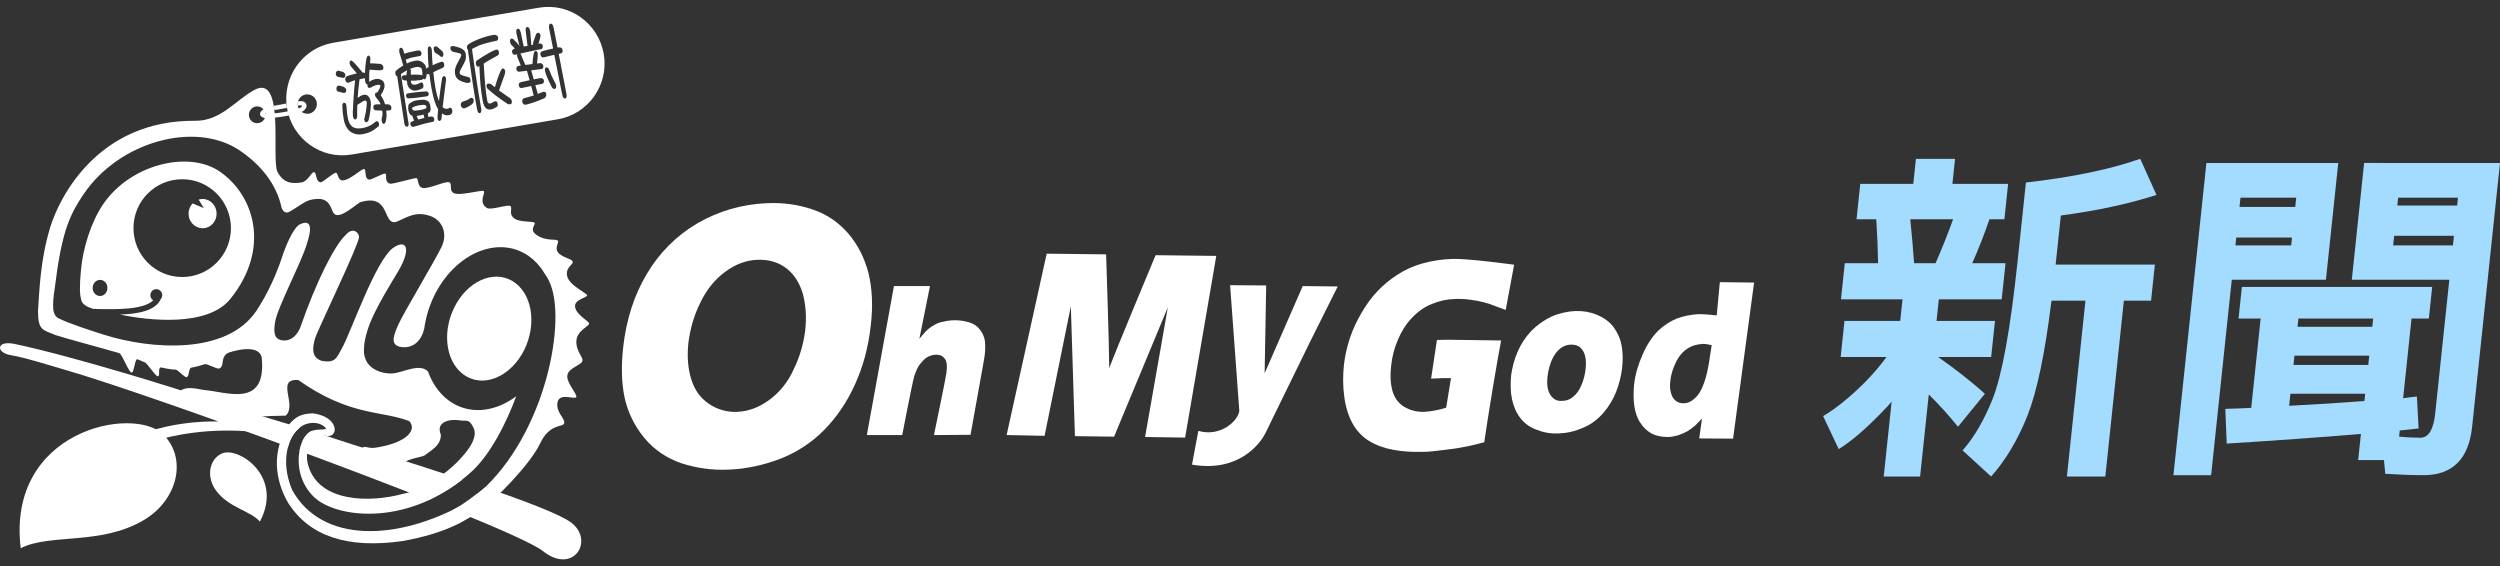 <svg width="181" height="41" viewBox="0 0 181 41" fill="none" xmlns="http://www.w3.org/2000/svg">
<rect x="0" y="0" width="181" height="41" fill="#333333" stroke="none"/>
<g clip-path="url(#clip0_212_12733)">
<path d="M55.514 14.714C56.671 14.654 57.764 14.805 58.792 15.153C59.832 15.492 60.693 16.079 61.414 16.904C62.112 17.722 62.594 18.684 62.883 19.787C63.143 20.874 63.219 22.141 63.04 23.593C62.87 25.119 62.495 26.531 61.903 27.828C61.328 29.109 60.567 30.223 59.646 31.155C58.722 32.084 57.651 32.761 56.475 33.224C55.268 33.676 54.058 33.944 52.818 33.998C51.598 34.059 50.435 33.891 49.358 33.549C48.284 33.183 47.38 32.583 46.652 31.708C45.931 30.833 45.456 29.857 45.216 28.767C44.994 27.681 44.967 26.467 45.123 25.099C45.349 23.124 45.914 21.36 46.828 19.834C47.729 18.309 48.949 17.081 50.488 16.169C52.031 15.277 53.719 14.788 55.521 14.711L55.514 14.714ZM54.846 18.808C54.025 18.838 53.244 19.13 52.516 19.67C51.778 20.207 51.173 20.944 50.721 21.877C50.255 22.802 49.973 23.778 49.84 24.814C49.737 25.786 49.8 26.658 50.039 27.429C50.276 28.214 50.698 28.814 51.326 29.24C51.944 29.649 52.629 29.854 53.383 29.817C54.178 29.783 54.949 29.502 55.684 28.962C56.398 28.442 57.017 27.718 57.442 26.785C57.897 25.863 58.177 24.898 58.3 23.902C58.403 22.939 58.336 22.054 58.12 21.249C57.871 20.435 57.469 19.828 56.9 19.398C56.328 18.979 55.647 18.778 54.843 18.812L54.846 18.808Z" fill="white"/>
<path d="M114.083 22.52C114.625 22.5 115.147 22.594 115.622 22.792C116.094 22.986 116.49 23.265 116.795 23.644C117.085 24.036 117.307 24.485 117.4 25.005C117.497 25.525 117.51 26.075 117.434 26.698C117.36 27.272 117.217 27.828 117.005 28.375C116.795 28.908 116.49 29.418 116.091 29.884C115.672 30.367 115.186 30.739 114.605 30.974C114.036 31.225 113.455 31.359 112.84 31.379C112.261 31.406 111.743 31.312 111.258 31.114C110.766 30.944 110.38 30.662 110.078 30.27C109.782 29.897 109.576 29.418 109.469 28.905C109.353 28.358 109.353 27.781 109.403 27.191C109.489 26.581 109.635 26.021 109.875 25.468C110.111 24.918 110.437 24.418 110.862 23.962C111.284 23.533 111.786 23.177 112.335 22.916C112.913 22.668 113.491 22.544 114.083 22.514V22.52ZM113.734 24.951C113.461 24.951 113.189 25.055 112.963 25.233C112.703 25.441 112.514 25.709 112.354 26.055C112.205 26.413 112.099 26.792 112.049 27.205C111.972 27.808 112.039 28.274 112.238 28.579C112.448 28.908 112.74 29.056 113.102 29.022C113.388 29.022 113.641 28.942 113.887 28.734C114.123 28.549 114.332 28.274 114.485 27.905C114.645 27.547 114.748 27.148 114.794 26.739C114.834 26.403 114.834 26.091 114.771 25.82C114.714 25.538 114.598 25.337 114.415 25.159C114.233 25.012 114.02 24.941 113.734 24.951Z" fill="white"/>
<path d="M62.76 31.5L64.722 20.71H67.331L66.56 24.539C66.56 24.539 66.869 24.15 66.982 24.036C67.085 23.925 67.195 23.828 67.321 23.734C67.434 23.644 67.554 23.573 67.677 23.509C67.796 23.436 67.939 23.375 68.085 23.332C68.245 23.295 68.408 23.265 68.587 23.231C68.763 23.201 68.95 23.184 69.136 23.184C69.505 23.184 69.841 23.245 70.15 23.332C70.482 23.429 70.738 23.593 70.934 23.848C71.14 24.113 71.266 24.381 71.31 24.7C71.34 25.005 71.336 25.337 71.293 25.719C71.266 25.857 71.203 26.269 71.203 26.269L70.266 31.48L67.617 31.5C67.617 31.5 68.458 27.47 68.518 27.024C68.584 26.531 68.558 26.179 68.418 25.991C68.272 25.783 68.069 25.679 67.79 25.679C67.547 25.679 67.314 25.753 67.098 25.88C66.915 25.991 66.763 26.175 66.586 26.387C66.44 26.574 66.32 26.863 66.194 27.228C66.055 27.684 65.32 31.5 65.32 31.5H62.754H62.76Z" fill="white"/>
<path d="M72.879 31.5L75.781 18.366L80.082 18.416C80.082 18.416 80.308 25.176 80.308 26.655C80.67 25.645 83.665 18.476 83.665 18.476L88.059 18.527L85.802 31.681L82.904 31.638L84.552 22.249L80.66 31.614L77.825 31.577L77.529 22.178L75.628 31.554L72.882 31.497L72.879 31.5Z" fill="white"/>
<path d="M94.318 20.71L91.559 27.027L91.672 20.666L89.06 20.649L89.725 29.733C89.665 30.464 88.352 31.664 86.76 31.195L86.301 33.639C89.761 34.23 91.264 32.03 91.589 31.416L94.84 24.764L96.851 20.74L94.322 20.713L94.318 20.71Z" fill="white"/>
<path d="M119.591 31.393C119.94 31.574 120.329 31.638 120.748 31.638C120.99 31.638 121.246 31.581 121.485 31.52C121.718 31.443 121.938 31.336 122.167 31.225C122.373 31.088 122.556 30.957 122.712 30.826C122.838 30.685 123.024 30.521 123.224 30.303L123.024 31.741L125.474 31.758L126.997 20.458L124.517 20.428L124.291 22.835C124.291 22.835 123.38 22.735 123.005 22.742C122.459 22.772 121.934 22.869 121.432 23.05C120.95 23.245 120.482 23.536 120.053 23.942C119.621 24.371 119.238 24.951 118.929 25.659C118.607 26.383 118.391 27.101 118.308 27.852C118.258 28.375 118.258 28.871 118.318 29.354C118.391 29.837 118.524 30.256 118.747 30.591C118.969 30.947 119.255 31.212 119.591 31.393ZM120.934 27.547C120.987 27.117 121.107 26.685 121.333 26.239C121.542 25.796 121.818 25.474 122.134 25.263C122.459 25.035 122.838 24.928 123.277 24.898C123.483 24.898 123.699 24.935 123.925 24.992C123.796 25.853 123.699 26.524 123.59 26.977C123.487 27.426 123.35 27.815 123.197 28.157C123.028 28.502 122.842 28.74 122.612 28.915C122.393 29.106 122.137 29.197 121.911 29.197C121.688 29.21 121.489 29.149 121.306 29.005C121.143 28.868 121.023 28.657 120.97 28.405C120.894 28.157 120.894 27.862 120.937 27.553L120.934 27.547Z" fill="white"/>
<path d="M104.935 24.596L104.034 24.613L103.612 27.413L104.44 27.376C104.516 27.376 104.706 27.376 105.052 27.376L104.703 29.515C104.121 29.699 103.612 29.783 103.137 29.817C102.572 29.837 102.087 29.706 101.651 29.445C101.242 29.193 100.95 28.804 100.807 28.278C100.667 27.751 100.637 27.151 100.72 26.47C100.79 25.82 100.95 25.183 101.216 24.582C101.472 23.969 101.804 23.449 102.233 23.003C102.665 22.55 103.137 22.215 103.669 22.007C104.227 21.776 104.776 21.659 105.344 21.648C105.59 21.628 105.833 21.648 106.105 21.659C106.371 21.682 106.674 21.739 106.97 21.783C107.275 21.843 107.548 21.91 107.777 21.984C108 22.061 109.014 22.44 109.014 22.44L109.622 19.167C109.622 19.167 106.308 18.708 105.168 18.745C103.572 18.805 102.259 19.184 101.186 19.881C100.102 20.569 99.231 21.498 98.57 22.658C97.882 23.818 97.466 25.055 97.303 26.387C97.22 27.195 97.22 27.983 97.327 28.734C97.426 29.475 97.632 30.129 97.928 30.665C98.228 31.195 98.62 31.617 99.125 31.926C99.637 32.234 100.222 32.452 100.893 32.57C101.571 32.694 102.266 32.734 102.987 32.714C103.41 32.714 103.908 32.66 104.463 32.587C105.035 32.523 105.524 32.456 105.923 32.372C106.338 32.312 106.84 32.174 107.458 32.023C107.581 31.185 107.774 29.931 108.043 28.305C108.266 26.916 108.582 25.166 108.681 24.65L104.935 24.599V24.596Z" fill="white"/>
<path d="M1.851 38.867C2.759 37.757 6.668 29.354 17.886 30.648C19.223 30.699 19.602 30.749 19.748 30.799C19.891 30.846 19.891 31.379 19.655 31.42C19.416 31.473 8.586 28.962 1.851 38.867Z" fill="white"/>
<path d="M11.817 31.456C9.653 29.331 0.475 31.135 1.499 39.692C3.587 38.612 7.243 39.491 10.351 37.69C12.92 36.201 13.555 33.16 11.817 31.456Z" fill="white"/>
<path d="M16.075 32.828C17.255 32.315 20.559 34.488 18.814 37.764C18.166 36.996 16.6 36.775 15.676 35.561C14.902 34.558 15.131 33.244 16.075 32.828Z" fill="white"/>
<path d="M19.818 7.662L19.867 7.974L20.782 7.807L20.738 7.491L19.818 7.662Z" fill="white"/>
<path d="M21.573 7.34C21.573 7.34 21.553 7.387 21.553 7.491C21.546 7.542 21.546 7.572 21.553 7.652C21.722 7.602 21.865 7.642 21.879 7.659C21.879 7.672 21.862 7.716 21.779 7.776C21.456 8.018 19.572 8.299 19.213 8.236C19.196 8.229 19.193 8.226 19.176 8.219C19.186 8.219 19.226 8.172 19.236 8.169C19.236 8.169 19.226 8.108 19.196 8.014C19.176 7.927 19.14 7.877 19.14 7.877C19.013 7.934 18.8 8.092 18.827 8.279C18.85 8.464 19.073 8.524 19.153 8.541C19.552 8.611 21.543 8.343 21.965 8.028C22.264 7.807 22.194 7.589 22.164 7.522C22.071 7.337 21.862 7.294 21.576 7.337L21.573 7.34Z" fill="white"/>
<path d="M37.093 20.341C35.683 19.516 33.788 20.391 32.871 22.299C31.944 24.204 32.339 26.42 33.755 27.245C35.161 28.07 37.049 27.191 37.977 25.29C38.894 23.382 38.498 21.169 37.093 20.344V20.341Z" fill="white"/>
<path d="M42.654 23.442C42.67 23.238 41.693 22.815 41.633 22.192C41.593 21.682 42.464 21.565 42.507 21.39C42.537 21.223 41.184 20.689 41.055 19.955C40.952 19.375 41.414 19.224 41.464 19C41.5 18.778 41.048 18.741 40.613 18.463C39.974 18.054 40.543 17.547 40.38 17.417C40.224 17.289 39.662 17.437 39.074 17.145C38.199 16.706 38.751 16.324 38.721 16.153C38.675 15.992 37.717 16.112 37.295 15.851C36.773 15.526 37.122 15.11 36.963 14.929C36.803 14.754 35.55 15.257 35.238 15.049C34.599 14.63 35.184 13.946 35.022 13.836C34.859 13.722 33.297 14.214 32.848 13.976C32.482 13.779 32.775 13.353 32.539 13.205C32.299 13.061 31.016 13.718 30.591 13.604C30.172 13.49 30.335 12.907 30.135 12.893C29.939 12.893 28.397 13.349 28.231 13.299C27.769 13.152 28.071 12.565 27.878 12.565C27.686 12.565 26.884 13.021 26.735 13.004C26.339 12.954 26.555 12.273 26.359 12.239C26.177 12.203 25.329 13.061 24.8 13.061C24.451 13.061 24.488 12.548 24.332 12.508C24.175 12.467 23.351 13.222 23.218 13.202C22.826 13.145 22.946 12.531 22.753 12.467C22.56 12.404 22.39 13.021 21.882 13.202C21.227 13.296 20.559 13.339 20.09 12.444C19.622 11.549 20.669 5.278 18.408 6.516C17.042 7.26 15.992 8.766 14.124 8.745C7.107 8.685 4.301 14.271 3.636 16.458C2.895 18.895 2.855 21.105 2.752 22.503C2.752 23.905 3.061 23.868 4.025 24.261C4.67 24.479 7.509 25.236 8.639 25.568C8.852 25.662 9.277 26.863 9.51 26.97C9.716 27.061 9.753 25.914 9.962 26.014C10.135 26.088 10.314 26.165 10.494 26.239C10.683 26.326 11.212 27.191 11.418 27.242C11.611 27.302 11.428 26.574 11.637 26.601C11.97 26.651 12.355 26.769 12.698 26.752C12.861 26.752 13.349 27.319 13.495 27.309C13.731 27.285 13.625 26.668 13.851 26.621C14.184 26.558 14.506 26.474 14.812 26.37C15.005 26.309 15.703 26.752 15.879 26.675C16.291 26.497 15.919 25.9 16.494 25.558C16.577 25.508 18.737 24.77 18.95 25.9C19.306 29.602 16.387 28.355 14.755 28.234C13.898 28.06 13.489 28.026 13.05 28.281C13.07 28.305 13.193 28.415 13.758 28.593C14.4 28.761 15.048 28.989 15.709 29.243C16.002 29.411 15.975 30.139 15.726 30.226C15.586 30.454 15.835 30.648 16.244 30.615C17.291 30.484 17.122 30.139 20.685 30.092C21.543 29.317 19.924 27.402 21.593 27.513C25.322 30.139 27.569 29.709 29.62 30.481C30.202 31.067 29.557 32.053 27.187 32.412C26.612 32.503 26.432 32.211 26.19 32.459C25.954 32.691 26.549 32.768 27.014 32.915C27.376 33.019 27.39 33.049 27.559 33.096C28.513 33.351 26.931 34.002 27.29 34.263C27.589 34.478 28.45 34.169 29.065 33.602C29.683 33.123 30.561 33.133 30.8 32.932C31.152 32.63 31.93 32.288 31.917 31.47C31.512 30.497 32.628 30.333 33.243 30.427C33.825 30.531 33.918 30.266 34.274 30.953C34.573 31.524 34.151 32.295 33.483 33.042C32.492 34.196 30.657 35.504 29.188 35.749C26.791 36.413 23.155 36.372 22.341 33.777C21.875 32.358 22.892 31.289 23.507 31.527C23.973 31.708 24.381 31.349 24.182 30.846C23.936 30.199 23.142 29.991 22.636 29.924C21.789 29.964 21.383 30.152 20.825 30.856C19.449 33.076 20.173 35.225 20.858 36.402C22.404 38.834 25.159 39.736 29.125 39.175C32.412 38.592 33.808 37.62 34.766 36.962C35.829 36.225 38.406 33.596 39.1 32.114C39.778 30.665 40.729 30.93 40.835 30.675C40.988 30.33 40.2 29.86 40.37 29.099C40.543 28.402 41.66 28.968 41.726 28.74C41.786 28.516 40.992 27.691 41.075 27.174C41.164 26.641 41.989 26.477 42.145 26.182C42.308 25.894 41.693 25.501 41.73 24.686C41.763 23.942 42.634 23.64 42.654 23.429V23.442ZM18.618 7.703C18.96 7.703 19.223 7.981 19.223 8.313C19.223 8.645 18.957 8.92 18.618 8.92C18.279 8.92 18.019 8.648 18.019 8.313C18.019 7.978 18.285 7.703 18.618 7.703ZM33.785 36.389C28.736 39.236 23.285 39.32 21.161 35.49C20.217 33.301 20.895 31.319 22.005 30.762C23.022 30.33 23.674 30.987 23.594 31.058C23.225 31.175 22.557 30.947 22.148 31.55C21.373 32.6 21.373 34.659 22.706 35.96C24.381 37.589 29.816 38.183 34.26 34.038C35.514 32.818 36.591 30.793 37.375 28.687C35.939 29.767 34.217 30.031 32.801 29.203C31.96 28.707 31.349 27.892 30.99 26.906C30.464 26.309 29.324 26.876 28.683 26.997C28.084 27.154 26.286 26.936 26.346 25.28C26.413 23.613 27.509 21.84 28.796 19.697C29.816 17.997 29.437 17.293 28.497 17.92C27.2 18.782 25.349 24.217 24.744 25.236C24.381 25.9 24.282 26.299 23.314 26.132C22.44 25.863 22.673 25.025 22.806 24.515C22.939 24.006 25.96 17.776 25.997 17.159C25.997 16.897 25.578 16.344 24.986 17.055C24.219 17.786 22.896 20.374 21.739 23.714C21.739 23.714 21.33 24.857 20.316 24.619C19.881 24.512 19.781 24.083 19.924 23.278C20.117 22.192 21.879 18.882 22.228 17.621C22.869 15.663 21.902 16.153 21.672 16.263C21.44 16.384 20.895 17.088 20.3 18.969C20.3 18.969 19.738 20.619 18.847 22.051C18.747 22.208 18.651 22.376 18.545 22.527C16.391 25.702 10.946 25.307 7.569 24.247C6.568 23.929 5.036 23.446 4.188 23.02C3.643 22.671 3.862 21.645 4.042 20.287C4.507 16.682 5.099 15.469 6.043 14.074C8.639 10.224 14.114 8.766 17.288 10.851C18.834 11.871 20.027 13.309 20.386 15.043C20.516 15.361 20.705 15.472 20.978 15.318C22.051 14.694 22.151 14.432 23.009 14.402C23.86 14.365 23.973 15.12 24.126 15.391C24.465 15.988 25.575 14.956 26.064 14.647C28.314 13.943 27.666 16.35 28.699 16.062C29.56 15.693 30.056 15.311 31.046 15.603C32.05 15.891 32.419 16.917 31.983 17.846C31.551 18.771 29.215 22.661 28.849 23.479C28.487 24.304 28.264 24.901 28.905 25.096C29.338 25.22 30.368 25.189 30.71 23.815C30.82 23.023 31.049 22.225 31.415 21.454C32.861 18.466 35.829 17.091 38.033 18.379C38.11 18.423 38.179 18.466 38.253 18.517C38.263 18.527 38.279 18.543 38.299 18.553C38.349 18.59 38.395 18.624 38.449 18.664C38.462 18.678 38.482 18.688 38.492 18.704C38.538 18.738 38.588 18.782 38.638 18.825C38.648 18.832 38.651 18.849 38.671 18.859C38.718 18.906 38.768 18.953 38.818 19.003C38.828 19.009 38.838 19.016 38.844 19.02C38.894 19.077 38.944 19.134 38.987 19.187C38.994 19.187 39.001 19.197 39.007 19.204C39.05 19.268 39.107 19.325 39.15 19.388C39.157 19.392 39.157 19.395 39.163 19.395C39.263 19.533 39.356 19.677 39.439 19.821C39.655 20.099 39.831 20.465 39.971 20.924C40.945 24.264 39.017 32.721 33.779 36.389H33.785Z" fill="white"/>
<path d="M14.669 14.406C14.569 14.406 14.473 14.426 14.383 14.453L14.758 15.066L13.944 14.727C13.765 14.919 13.652 15.18 13.652 15.472C13.652 16.055 14.114 16.525 14.672 16.525C15.231 16.525 15.683 16.052 15.683 15.472C15.683 14.892 15.234 14.406 14.672 14.406H14.669Z" fill="white"/>
<path d="M15.882 12.4C13.625 10.881 9.43 11.894 7.462 14.795C6.575 16.099 6.003 18.01 5.864 19.526C5.76 20.653 5.751 21.29 5.893 21.759C5.99 22.058 6.329 22.235 6.761 22.363L7.08 22.373C8.44 22.4 10.391 22.433 11.095 21.742C10.959 21.665 10.886 21.531 10.886 21.37C10.886 21.129 11.079 20.934 11.315 20.934C11.551 20.934 11.747 21.129 11.747 21.37C11.747 21.471 11.707 21.565 11.651 21.635C11.275 22.5 10.012 22.728 8.689 22.772C10.68 23.201 15.008 23.701 16.673 21.648C19.602 18.02 18.438 14.131 15.879 12.4H15.882ZM7.25 21.43C6.95 21.43 6.708 21.176 6.708 20.847C6.708 20.518 6.95 20.264 7.25 20.264C7.549 20.264 7.778 20.529 7.778 20.847C7.778 21.166 7.542 21.43 7.25 21.43ZM13.193 20.056C11.245 20.056 9.663 18.473 9.663 16.515C9.663 14.556 11.245 12.977 13.193 12.977C15.141 12.977 16.72 14.563 16.72 16.515C16.72 18.466 15.144 20.056 13.193 20.056Z" fill="white"/>
<path d="M21.706 30.957C19.216 30.199 15.872 29.223 14.805 28.831C13.309 28.284 5.312 25.796 1.044 24.898C-0.286 24.626 -0.312 25.531 0.781 25.712C1.881 25.9 3.53 26.437 4.65 26.759C7.695 27.637 14.247 29.911 20.855 32.342C20.881 32.238 20.978 31.872 21.151 31.581C21.343 31.252 21.676 30.98 21.709 30.957H21.706Z" fill="white"/>
<path d="M41.374 37.851C40.626 37.267 38.063 36.292 35.125 35.282C35.091 35.313 34.842 35.524 34.038 36.114C33.25 36.694 32.858 36.879 32.785 36.912C36.198 38.294 38.691 39.404 39.31 39.9C41.497 41.64 43.056 39.162 41.374 37.848V37.851Z" fill="white"/>
<path d="M32.409 35.45C33.2 34.961 33.429 34.746 33.459 34.719C29.431 33.378 25.196 32.1 24.116 31.721C23.743 31.591 23.192 31.416 22.54 31.212C22.513 31.225 22.134 31.41 21.912 31.886C21.746 32.315 21.696 32.563 21.682 32.647C24.963 33.861 28.224 35.098 31.036 36.215H31.026C31.026 36.215 31.668 35.869 32.402 35.453L32.409 35.45Z" fill="white"/>
<path d="M43.714 3.917C43.328 1.684 41.231 0.178 39.024 0.557L24.109 3.099C21.902 3.481 20.406 5.597 20.782 7.833C21.157 10.067 23.258 11.569 25.468 11.187L40.38 8.638C42.594 8.263 44.09 6.147 43.714 3.914V3.917ZM22.181 8.232C21.805 8.199 21.513 7.857 21.553 7.471C21.583 7.089 21.928 6.797 22.311 6.837C22.693 6.871 22.976 7.213 22.939 7.599C22.902 7.988 22.567 8.269 22.181 8.236V8.232ZM24.471 5.117C24.491 5.111 24.541 5.124 24.624 5.147C24.727 5.174 24.774 5.188 24.79 5.194C24.907 5.225 24.973 5.298 25.003 5.416C25.016 5.533 24.977 5.614 24.873 5.64C24.837 5.64 24.714 5.62 24.518 5.577C24.415 5.563 24.345 5.506 24.315 5.399C24.298 5.248 24.345 5.147 24.471 5.117ZM24.518 6.197C24.518 6.197 24.588 6.197 24.681 6.224C24.777 6.257 24.84 6.284 24.857 6.284C24.97 6.318 25.043 6.395 25.066 6.506C25.08 6.63 25.033 6.707 24.937 6.727C24.897 6.737 24.77 6.713 24.558 6.65C24.448 6.64 24.392 6.586 24.358 6.482C24.345 6.318 24.392 6.221 24.518 6.194V6.197ZM24.893 7.441C24.99 7.428 25.056 7.491 25.076 7.636C25.09 7.686 25.099 7.807 25.106 7.998C25.129 8.216 25.149 8.38 25.176 8.504C25.226 8.826 25.342 9.051 25.525 9.178C25.684 9.302 25.927 9.329 26.25 9.272C26.562 9.218 26.835 9.094 27.074 8.91C27.14 8.836 27.21 8.792 27.25 8.776C27.346 8.769 27.413 8.816 27.433 8.93C27.459 9.064 27.433 9.155 27.34 9.198C27.027 9.463 26.708 9.631 26.386 9.684L26.24 9.718C25.937 9.768 25.668 9.725 25.412 9.564C25.136 9.372 24.96 9.054 24.88 8.605L24.867 8.511C24.824 8.299 24.794 8.018 24.784 7.666C24.784 7.538 24.814 7.461 24.893 7.444V7.441ZM25.415 4.376C25.485 4.366 25.724 4.604 26.127 5.101C26.173 5.137 26.21 5.188 26.23 5.248C26.313 5.241 26.373 5.255 26.422 5.292C26.422 5.238 26.426 5.171 26.432 5.101C26.462 4.604 26.509 4.296 26.555 4.165C26.579 4.081 26.615 4.034 26.665 4.028C26.745 4.017 26.788 4.078 26.811 4.199C26.821 4.279 26.821 4.376 26.795 4.507C26.795 4.537 26.788 4.557 26.788 4.584C26.855 4.584 26.958 4.588 27.094 4.594C27.35 4.608 27.506 4.621 27.543 4.628C27.662 4.668 27.735 4.735 27.755 4.846C27.779 4.98 27.732 5.05 27.629 5.077C27.519 5.101 27.227 5.084 26.752 5.044C26.728 5.298 26.725 5.567 26.728 5.862V5.935C26.855 5.828 27.017 5.758 27.214 5.718C27.346 5.694 27.476 5.718 27.593 5.778C27.726 5.838 27.802 5.942 27.828 6.08L27.835 6.153C27.872 6.318 27.779 6.563 27.563 6.894C27.582 6.925 27.613 6.962 27.629 6.998C27.735 7.149 27.815 7.334 27.875 7.548C28.021 7.555 28.111 7.558 28.144 7.558C28.244 7.595 28.317 7.659 28.334 7.756C28.35 7.887 28.317 7.968 28.227 7.994C28.174 8.004 28.091 8.008 27.962 8.011C27.995 8.232 27.995 8.437 27.962 8.628C27.932 8.839 27.875 8.95 27.802 8.963C27.722 8.977 27.669 8.916 27.646 8.796C27.619 8.692 27.626 8.611 27.646 8.541C27.682 8.413 27.699 8.303 27.692 8.192C27.686 8.132 27.682 8.071 27.672 8.008C27.539 8.008 27.39 8.001 27.217 7.988C27.12 7.978 27.051 7.921 27.034 7.823C27.011 7.672 27.057 7.592 27.17 7.568C27.224 7.552 27.35 7.545 27.556 7.552C27.496 7.404 27.41 7.27 27.29 7.133C27.214 7.059 27.164 6.975 27.154 6.888C27.14 6.78 27.17 6.717 27.253 6.697C27.273 6.687 27.3 6.697 27.32 6.697C27.483 6.445 27.556 6.284 27.536 6.197C27.523 6.14 27.436 6.123 27.273 6.153C27.18 6.17 27.087 6.207 26.988 6.261C26.891 6.321 26.821 6.351 26.768 6.365C26.682 6.378 26.628 6.328 26.609 6.224C26.599 6.18 26.599 6.147 26.599 6.106C26.515 6.103 26.462 6.029 26.439 5.885C26.426 5.828 26.422 5.748 26.422 5.654C26.416 5.654 26.389 5.661 26.383 5.667C26.25 5.691 26.13 5.714 26.027 5.741C26.027 5.791 26.027 5.835 26.01 5.899C25.967 6.207 25.934 6.603 25.894 7.086C26.044 6.972 26.177 6.901 26.296 6.871L26.343 6.864C26.459 6.844 26.559 6.871 26.635 6.938C26.748 7.055 26.805 7.166 26.821 7.277L26.838 7.337C26.861 7.465 26.861 7.649 26.828 7.904C26.785 8.283 26.728 8.554 26.675 8.732C26.632 8.799 26.582 8.843 26.539 8.856C26.459 8.863 26.392 8.806 26.373 8.675C26.363 8.621 26.373 8.574 26.396 8.524C26.476 8.212 26.522 7.934 26.539 7.716C26.552 7.548 26.562 7.438 26.552 7.387C26.542 7.351 26.532 7.324 26.499 7.3C26.476 7.28 26.439 7.28 26.413 7.28C26.349 7.29 26.266 7.337 26.15 7.411C25.99 7.522 25.911 7.575 25.871 7.595C25.861 7.924 25.847 8.212 25.861 8.447C25.847 8.554 25.808 8.618 25.724 8.655C25.651 8.648 25.595 8.581 25.561 8.447C25.538 8.33 25.538 8.031 25.568 7.575C25.615 6.727 25.665 6.143 25.711 5.808C25.601 5.838 25.522 5.868 25.475 5.889C25.365 5.932 25.276 5.966 25.223 5.992C25.11 6.003 25.036 5.932 25 5.795C24.98 5.687 25.013 5.604 25.086 5.54C25.206 5.476 25.455 5.402 25.837 5.312C25.724 5.178 25.591 5.03 25.452 4.862C25.385 4.795 25.339 4.705 25.312 4.601C25.296 4.474 25.332 4.4 25.422 4.37L25.415 4.376ZM30.179 3.662C30.371 3.625 30.481 3.675 30.514 3.823C30.528 3.94 30.501 4.017 30.418 4.051C29.966 4.128 29.687 4.192 29.58 4.242C29.491 4.272 29.434 4.299 29.378 4.316C29.394 4.393 29.414 4.474 29.437 4.541C29.444 4.561 29.451 4.584 29.451 4.598C29.64 4.504 29.816 4.443 29.989 4.41L30.069 4.396C30.255 4.363 30.425 4.396 30.584 4.507C30.73 4.608 30.823 4.735 30.85 4.903L30.863 4.966C30.863 4.966 30.867 4.976 30.867 4.983C30.88 4.956 30.897 4.936 30.92 4.916C30.96 4.896 30.986 4.876 31.033 4.862C30.99 4.443 30.973 4.021 30.973 3.595C30.963 3.454 31.006 3.37 31.086 3.36C31.166 3.357 31.222 3.431 31.259 3.578C31.265 3.605 31.265 3.675 31.269 3.8C31.285 4.121 31.295 4.427 31.325 4.722C31.645 4.574 31.857 4.49 31.97 4.467C32.067 4.46 32.133 4.514 32.153 4.634C32.183 4.755 32.15 4.852 32.063 4.906C31.781 5.027 31.551 5.137 31.372 5.228C31.415 5.634 31.462 6.003 31.521 6.341C31.595 6.747 31.681 7.072 31.781 7.314C31.854 6.7 31.924 6.143 32.01 5.644C32.047 5.567 32.09 5.52 32.14 5.51C32.213 5.51 32.256 5.56 32.289 5.657C32.296 5.734 32.289 5.815 32.279 5.895C32.2 6.489 32.13 7.106 32.047 7.763C32.163 7.86 32.289 7.9 32.426 7.87C32.446 7.87 32.485 7.85 32.532 7.817C32.542 7.807 32.552 7.8 32.559 7.8C32.652 7.78 32.715 7.843 32.741 7.974C32.761 8.112 32.741 8.202 32.668 8.253C32.618 8.289 32.585 8.316 32.569 8.316L32.439 8.343C32.293 8.37 32.146 8.32 32.004 8.209C31.99 8.353 31.97 8.491 31.957 8.635C31.917 8.709 31.874 8.752 31.827 8.759C31.758 8.759 31.701 8.698 31.684 8.585C31.668 8.514 31.674 8.43 31.684 8.36C31.701 8.199 31.708 8.051 31.724 7.911C31.528 7.615 31.375 7.116 31.246 6.418L31.216 6.237C31.163 5.949 31.123 5.657 31.089 5.362C31.059 5.369 31.04 5.376 31.02 5.376C30.966 5.389 30.927 5.372 30.887 5.329C30.887 5.419 30.887 5.483 30.87 5.536C30.847 5.657 30.8 5.724 30.75 5.741C30.71 5.751 30.657 5.731 30.627 5.687C30.611 5.741 30.571 5.775 30.511 5.785C30.228 5.828 29.973 5.852 29.75 5.842V5.929C29.76 6.003 29.796 6.06 29.84 6.093C29.903 6.133 29.999 6.147 30.115 6.12C30.198 6.106 30.311 6.063 30.441 5.986C30.468 5.972 30.488 5.966 30.508 5.966C30.584 5.962 30.631 6.033 30.657 6.174C30.674 6.254 30.651 6.321 30.601 6.392C30.454 6.465 30.331 6.516 30.235 6.529L30.155 6.549C29.999 6.579 29.86 6.549 29.736 6.469C29.61 6.378 29.524 6.251 29.484 6.076L29.471 5.935C29.457 5.909 29.451 5.872 29.451 5.835C29.374 5.828 29.311 5.825 29.248 5.811C29.168 5.801 29.115 5.751 29.102 5.654C29.085 5.543 29.122 5.479 29.211 5.459C29.288 5.446 29.361 5.446 29.424 5.433C29.441 5.312 29.451 5.198 29.471 5.087C29.311 5.178 29.161 5.265 29.025 5.362C29.205 6.489 29.371 7.582 29.53 8.628C29.55 8.759 29.56 8.853 29.577 8.913C29.597 9.067 29.577 9.144 29.5 9.168C29.401 9.185 29.331 9.128 29.284 9C29.005 7.159 28.822 5.989 28.753 5.506C28.683 5.496 28.64 5.446 28.63 5.365C28.61 5.258 28.623 5.181 28.663 5.127C28.809 4.993 28.979 4.869 29.165 4.759C29.178 4.759 29.191 4.752 29.201 4.742C29.191 4.728 29.191 4.708 29.178 4.681C29.092 4.373 29.005 4.078 28.912 3.786C28.886 3.602 28.912 3.491 28.995 3.461C29.078 3.451 29.131 3.481 29.175 3.575C29.201 3.642 29.231 3.722 29.251 3.806C29.255 3.836 29.261 3.867 29.281 3.89C29.417 3.833 29.73 3.749 30.192 3.662H30.179ZM29.517 6.76C30.059 6.68 30.511 6.626 30.883 6.62C30.963 6.63 31.016 6.68 31.036 6.774C31.049 6.881 31.01 6.952 30.903 6.975C30.361 7.062 29.906 7.112 29.55 7.123C29.471 7.109 29.421 7.062 29.404 6.958C29.381 6.854 29.427 6.787 29.52 6.76H29.517ZM29.677 7.485C29.786 7.387 29.913 7.327 30.072 7.283L30.152 7.267C30.514 7.206 30.764 7.206 30.903 7.277C31.029 7.344 31.113 7.454 31.142 7.595L31.156 7.699C31.196 7.89 31.179 8.021 31.119 8.102C31.093 8.135 31.04 8.172 30.973 8.199C30.98 8.253 30.99 8.346 31.013 8.474C31.063 8.46 31.109 8.447 31.172 8.437C31.312 8.417 31.409 8.474 31.432 8.591C31.458 8.719 31.425 8.792 31.339 8.819C30.887 8.906 30.551 8.994 30.325 9.071C30.185 9.114 30.052 9.151 29.916 9.185C29.813 9.195 29.74 9.128 29.71 8.994C29.69 8.89 29.74 8.826 29.849 8.789C29.896 8.772 29.933 8.756 29.983 8.732C29.916 8.578 29.873 8.464 29.853 8.377C29.816 8.373 29.796 8.36 29.766 8.346C29.67 8.283 29.604 8.162 29.57 7.988L29.56 7.934C29.544 7.854 29.544 7.756 29.57 7.625C29.587 7.548 29.617 7.495 29.673 7.481L29.677 7.485ZM29.693 4.98C29.713 5.007 29.733 5.037 29.743 5.07C29.743 5.131 29.747 5.225 29.743 5.339V5.409C30.012 5.392 30.258 5.396 30.481 5.422C30.514 5.433 30.547 5.443 30.578 5.459C30.587 5.308 30.578 5.174 30.554 5.06C30.534 4.97 30.494 4.909 30.411 4.876C30.325 4.846 30.228 4.839 30.122 4.852C29.999 4.879 29.856 4.923 29.693 4.983V4.98ZM30.322 7.625C30.152 7.656 29.999 7.706 29.86 7.783C29.86 7.783 29.852 7.786 29.836 7.793V7.867C29.853 7.934 29.886 7.981 29.933 7.991C30.016 8.014 30.145 8.011 30.328 7.978L30.521 7.947C30.684 7.911 30.787 7.88 30.833 7.85C30.873 7.833 30.887 7.786 30.877 7.729C30.86 7.659 30.82 7.615 30.754 7.602C30.671 7.582 30.531 7.592 30.325 7.629L30.322 7.625ZM30.285 8.652C30.421 8.615 30.567 8.578 30.727 8.538C30.727 8.538 30.724 8.527 30.717 8.527L30.677 8.299C30.657 8.299 30.634 8.313 30.604 8.313L30.338 8.367C30.272 8.38 30.215 8.39 30.159 8.393C30.182 8.437 30.202 8.487 30.225 8.531C30.255 8.581 30.268 8.625 30.282 8.655L30.285 8.652ZM31.495 3.357C31.558 3.343 31.634 3.367 31.714 3.437C31.804 3.514 31.877 3.575 31.937 3.635C32.03 3.702 32.08 3.783 32.1 3.87C32.117 4.001 32.08 4.081 32.013 4.121C31.95 4.128 31.894 4.101 31.844 4.041C31.708 3.94 31.598 3.86 31.502 3.82C31.462 3.773 31.418 3.696 31.405 3.575C31.389 3.461 31.422 3.387 31.498 3.357H31.495ZM32.738 3.34C32.815 3.32 32.954 3.354 33.177 3.421C33.496 3.525 33.682 3.675 33.715 3.88C33.758 4.115 33.735 4.329 33.622 4.531C33.493 4.769 33.4 4.943 33.346 5.047C33.29 5.147 33.267 5.231 33.283 5.298C33.3 5.386 33.386 5.446 33.542 5.479C33.675 5.52 33.795 5.557 33.931 5.583C33.991 5.607 34.041 5.671 34.061 5.775C34.084 5.899 34.044 5.972 33.948 5.996C33.858 6.013 33.752 6.006 33.632 5.962C33.403 5.899 33.23 5.808 33.104 5.691C33.027 5.604 32.971 5.493 32.947 5.359C32.901 5.124 32.954 4.883 33.087 4.631C33.14 4.524 33.223 4.366 33.34 4.152C33.38 4.074 33.396 4.014 33.393 3.964C33.38 3.914 33.336 3.87 33.26 3.853C33.1 3.816 32.947 3.779 32.788 3.746C32.688 3.709 32.635 3.625 32.608 3.514C32.592 3.414 32.638 3.354 32.731 3.337L32.738 3.34ZM34.094 7.086C34.204 7.072 34.264 7.116 34.29 7.22C34.307 7.357 34.267 7.468 34.167 7.552C33.948 7.706 33.769 7.8 33.622 7.843C33.493 7.857 33.4 7.78 33.36 7.625C33.35 7.511 33.386 7.431 33.469 7.371C33.739 7.287 33.911 7.21 33.998 7.136C34.031 7.106 34.064 7.089 34.094 7.086ZM35.73 2.522C35.929 2.512 36.042 2.582 36.065 2.716C36.082 2.844 36.042 2.921 35.942 2.955C35.431 3.052 35.022 3.166 34.696 3.286C34.453 3.4 34.27 3.491 34.167 3.551C34.167 3.561 34.171 3.565 34.171 3.565C34.204 3.766 34.277 4.299 34.403 5.168C34.53 6.039 34.679 6.958 34.846 7.917C34.862 8.082 34.825 8.172 34.742 8.199C34.653 8.202 34.583 8.122 34.546 7.947C34.353 6.925 34.131 5.479 33.875 3.618V3.598C33.848 3.571 33.818 3.528 33.812 3.468C33.795 3.354 33.832 3.256 33.935 3.189C34.144 3.055 34.397 2.934 34.696 2.817C35.008 2.696 35.351 2.596 35.73 2.522ZM35.936 3.592C36.042 3.575 36.102 3.642 36.122 3.773C36.142 3.88 36.112 3.964 36.029 4.017C35.597 4.249 35.258 4.443 35.005 4.621C35.018 4.631 35.018 4.651 35.022 4.671C35.035 4.708 35.038 4.785 35.038 4.906C35.098 5.942 35.171 6.727 35.271 7.25C35.291 7.361 35.311 7.431 35.347 7.454C35.391 7.498 35.437 7.508 35.494 7.498C35.527 7.488 35.62 7.448 35.783 7.354C35.809 7.34 35.839 7.337 35.873 7.327C35.949 7.32 35.996 7.374 36.029 7.501C36.042 7.595 36.039 7.662 36.012 7.706C35.826 7.827 35.693 7.894 35.607 7.914L35.553 7.921C35.411 7.951 35.291 7.921 35.184 7.833C35.078 7.746 35.005 7.575 34.955 7.334L34.922 7.136C34.872 6.871 34.829 6.542 34.789 6.15C34.746 5.62 34.719 5.171 34.709 4.789C34.676 4.809 34.653 4.822 34.636 4.826C34.543 4.842 34.483 4.775 34.457 4.641C34.433 4.524 34.457 4.433 34.54 4.37C35.248 3.897 35.716 3.642 35.932 3.595L35.936 3.592ZM36.401 4.953C36.487 4.953 36.537 5.01 36.571 5.127C36.587 5.201 36.571 5.278 36.551 5.365C36.414 5.734 36.272 6.127 36.129 6.549C36.335 6.7 36.571 6.864 36.853 7.059C36.963 7.116 37.036 7.206 37.056 7.327C37.069 7.448 37.039 7.525 36.963 7.542C36.9 7.558 36.833 7.558 36.77 7.538C36.102 7.089 35.637 6.744 35.394 6.499C35.307 6.455 35.251 6.381 35.228 6.281C35.214 6.153 35.244 6.076 35.318 6.053C35.397 6.043 35.47 6.053 35.55 6.086C35.627 6.153 35.72 6.231 35.829 6.318C35.829 6.301 35.839 6.284 35.846 6.264C35.972 5.811 36.119 5.419 36.272 5.077C36.311 5.007 36.355 4.96 36.404 4.95L36.401 4.953ZM37.475 2.079C37.545 2.069 37.604 2.103 37.648 2.183C37.667 2.254 37.704 2.341 37.717 2.415C37.784 2.716 37.84 2.998 37.89 3.24C37.91 3.3 37.913 3.34 37.923 3.374C38.01 3.357 38.103 3.337 38.203 3.317C38.203 3.307 38.203 3.293 38.189 3.286C38.15 2.941 38.113 2.609 38.066 2.274C38.036 2.086 38.066 1.982 38.15 1.959C38.223 1.949 38.282 1.975 38.319 2.053C38.359 2.126 38.379 2.213 38.392 2.287C38.419 2.599 38.442 2.884 38.459 3.139C38.459 3.189 38.462 3.233 38.472 3.26C38.512 3.256 38.552 3.253 38.595 3.24C38.588 3.183 38.595 3.126 38.602 3.069C38.671 2.854 38.738 2.659 38.804 2.492C38.844 2.421 38.897 2.378 38.961 2.371C39.037 2.368 39.093 2.421 39.127 2.545C39.133 2.623 39.127 2.71 39.093 2.804C39.064 2.918 39.02 3.035 38.987 3.159H39.01C39.17 3.129 39.263 3.183 39.296 3.307C39.31 3.444 39.276 3.525 39.187 3.555C38.585 3.672 38.13 3.769 37.83 3.84C37.774 3.85 37.721 3.863 37.667 3.877C37.707 3.917 37.737 3.974 37.757 4.048C37.854 4.272 37.94 4.484 38.026 4.688V4.702C38.116 4.691 38.206 4.681 38.309 4.668C38.392 4.658 38.472 4.645 38.548 4.638C38.552 4.474 38.582 4.232 38.635 3.914C38.658 3.779 38.701 3.706 38.784 3.689C38.851 3.682 38.901 3.739 38.931 3.86C38.944 3.974 38.927 4.212 38.881 4.594C39.02 4.584 39.11 4.577 39.153 4.571C39.25 4.601 39.31 4.665 39.336 4.769C39.349 4.903 39.31 4.976 39.23 4.993C39.1 5.013 38.848 5.047 38.469 5.09C38.472 5.121 38.482 5.154 38.482 5.184C38.542 5.382 38.592 5.567 38.645 5.748C38.781 5.724 38.927 5.687 39.09 5.664C39.25 5.637 39.346 5.687 39.376 5.821C39.399 5.952 39.359 6.033 39.266 6.066C39.077 6.103 38.907 6.143 38.758 6.17C38.798 6.314 38.841 6.455 38.881 6.596C38.901 6.677 38.921 6.744 38.937 6.804C39.01 6.78 39.07 6.747 39.117 6.723C39.21 6.687 39.283 6.666 39.356 6.646C39.456 6.633 39.522 6.677 39.549 6.784C39.572 6.921 39.522 7.032 39.419 7.112C38.871 7.344 38.425 7.498 38.073 7.579C37.934 7.599 37.847 7.525 37.81 7.367C37.8 7.257 37.834 7.169 37.92 7.116C38.206 7.039 38.459 6.972 38.651 6.908C38.645 6.878 38.625 6.841 38.608 6.791C38.565 6.606 38.512 6.418 38.459 6.224C38.359 6.251 38.276 6.267 38.203 6.284C38.053 6.318 37.9 6.351 37.767 6.371C37.651 6.388 37.588 6.318 37.561 6.18C37.538 6.066 37.588 5.996 37.704 5.946C37.86 5.909 38.076 5.865 38.346 5.808C38.282 5.597 38.223 5.372 38.16 5.158V5.124C37.98 5.151 37.784 5.174 37.571 5.194C37.475 5.188 37.412 5.124 37.385 5.017C37.368 4.883 37.412 4.802 37.531 4.772C37.571 4.765 37.628 4.755 37.707 4.745C37.561 4.383 37.468 4.165 37.445 4.085C37.435 4.024 37.435 3.967 37.445 3.927C37.388 3.947 37.335 3.954 37.289 3.967C37.176 3.974 37.106 3.91 37.076 3.776C37.053 3.659 37.106 3.582 37.222 3.535C37.235 3.535 37.259 3.525 37.275 3.518C37.186 3.407 37.102 3.313 37.036 3.263C36.98 3.213 36.946 3.136 36.93 3.025C36.91 2.901 36.943 2.827 37.016 2.794C37.086 2.78 37.159 2.817 37.239 2.914C37.335 3.001 37.422 3.092 37.488 3.176C37.545 3.229 37.591 3.293 37.618 3.364C37.538 3.035 37.462 2.71 37.385 2.398C37.358 2.213 37.385 2.106 37.475 2.076V2.079ZM40.426 3.434C40.596 3.407 40.699 3.464 40.729 3.612C40.755 3.746 40.712 3.83 40.626 3.86C40.566 3.87 40.503 3.887 40.45 3.897C40.596 4.668 40.742 5.392 40.872 6.076C40.935 6.412 40.978 6.67 41.022 6.854C41.038 7.012 41.005 7.109 40.915 7.133C40.839 7.136 40.779 7.089 40.739 6.985C40.712 6.874 40.672 6.703 40.626 6.469C40.456 5.624 40.294 4.785 40.131 3.967C39.961 4.004 39.822 4.038 39.709 4.068C39.589 4.105 39.462 4.128 39.349 4.155C39.23 4.168 39.157 4.101 39.123 3.94C39.103 3.823 39.157 3.746 39.283 3.702C39.462 3.645 39.712 3.585 40.044 3.514C39.955 3.028 39.851 2.545 39.758 2.069C39.725 1.865 39.758 1.747 39.841 1.714C39.918 1.7 39.984 1.741 40.028 1.835C40.057 1.908 40.087 1.992 40.097 2.083C40.191 2.552 40.277 3.005 40.367 3.447C40.387 3.447 40.413 3.441 40.426 3.434ZM39.546 4.879C39.632 4.869 39.699 4.916 39.742 5.007C39.861 5.335 39.991 5.624 40.127 5.875C40.204 5.996 40.25 6.103 40.267 6.194C40.283 6.331 40.247 6.418 40.154 6.442C40.084 6.442 40.028 6.412 39.961 6.328C39.669 5.754 39.496 5.359 39.456 5.124C39.433 4.99 39.466 4.903 39.546 4.879Z" fill="white"/>
</g>
<g clip-path="url(#clip1_212_12733)">
<path d="M138.716 11.5H141.546L141.354 13.314H145.389L145.118 15.875H144.035C143.656 16.985 143.239 18.047 142.789 19.058H145.2L144.923 21.67H140.371L140.206 23.236H144.436L144.16 25.848H140.322C141.62 26.759 142.749 27.646 143.707 28.508L141.758 30.896C141.075 30.05 140.371 29.271 139.643 28.559L139.014 34.503H136.382L136.954 29.082C136.859 29.198 136.756 29.314 136.645 29.43C135.258 30.905 134.083 31.934 133.122 32.514L131.995 30.126C132.921 29.578 133.926 28.767 135.009 27.689C135.597 27.093 136.122 26.479 136.583 25.848H133.265L133.541 23.236H137.576L137.742 21.67H133.287L133.563 19.058H135.973C135.954 17.98 135.911 16.921 135.841 15.875H134.413L134.684 13.314H138.521L138.714 11.5H138.716ZM138.584 19.058H140.133C140.585 18.031 141.01 16.969 141.403 15.875H138.302C138.408 16.886 138.503 17.948 138.581 19.058H138.584ZM154.954 11.5L156.129 14.112C154.125 14.759 151.818 15.255 149.205 15.603L148.828 19.158H156.013L155.737 21.77H153.768L152.425 34.5H149.644L150.987 21.77H148.528C148.062 25.565 147.48 28.344 146.787 30.099C146.074 31.872 145.197 33.339 144.157 34.5L142.093 32.611C142.933 31.648 143.653 30.414 144.257 28.905C144.95 27.163 145.557 23.824 146.077 18.883L146.676 13.214C150.028 12.835 152.788 12.26 154.951 11.498L154.954 11.5Z" fill="#A3DCFF"/>
<path d="M169.29 11.799L168.397 20.255H161.58L160.085 34.403H157.356L159.744 11.799H169.29ZM172.537 11.799H181L178.982 30.896C178.736 33.233 177.563 34.403 175.462 34.403C174.674 34.403 173.75 34.371 172.692 34.303L172.6 33.309H170.731L170.931 31.419C167.92 31.667 164.681 31.899 161.215 32.115L161.112 29.602C161.754 29.586 162.379 29.562 162.989 29.527L163.671 23.063H162.071L162.312 20.775H176.09L175.849 23.063H174.595L173.986 28.831C174.319 28.783 174.652 28.74 174.983 28.707L175.107 31.02C174.66 31.069 174.203 31.12 173.74 31.169L173.694 31.616C174.23 31.664 174.744 31.691 175.237 31.691C175.828 31.691 176.185 31.104 176.31 29.926L177.331 20.252H170.271L171.164 11.796H172.543L172.537 11.799ZM161.846 17.767H165.881L165.94 17.195H161.905L161.846 17.767ZM162.141 14.982H166.176L166.246 14.311H162.211L162.141 14.982ZM165.737 29.379C167.701 29.279 169.515 29.163 171.186 29.031L171.24 28.508H165.827L165.735 29.379H165.737ZM166.049 26.419H171.462L171.533 25.748H166.119L166.049 26.419ZM166.341 23.659H171.755L171.817 23.063H166.403L166.341 23.659ZM177.593 17.767L177.666 17.071H173.336L173.263 17.767H177.593ZM173.566 14.883H177.897L177.956 14.311H173.626L173.566 14.883Z" fill="#A3DCFF"/>
</g>
<defs>
<clipPath id="clip0_212_12733">
<rect width="127" height="40" fill="white" transform="translate(0 0.5)"/>
</clipPath>
<clipPath id="clip1_212_12733">
<rect width="49" height="23" fill="white" transform="translate(132 11.5)"/>
</clipPath>
</defs>
</svg>
